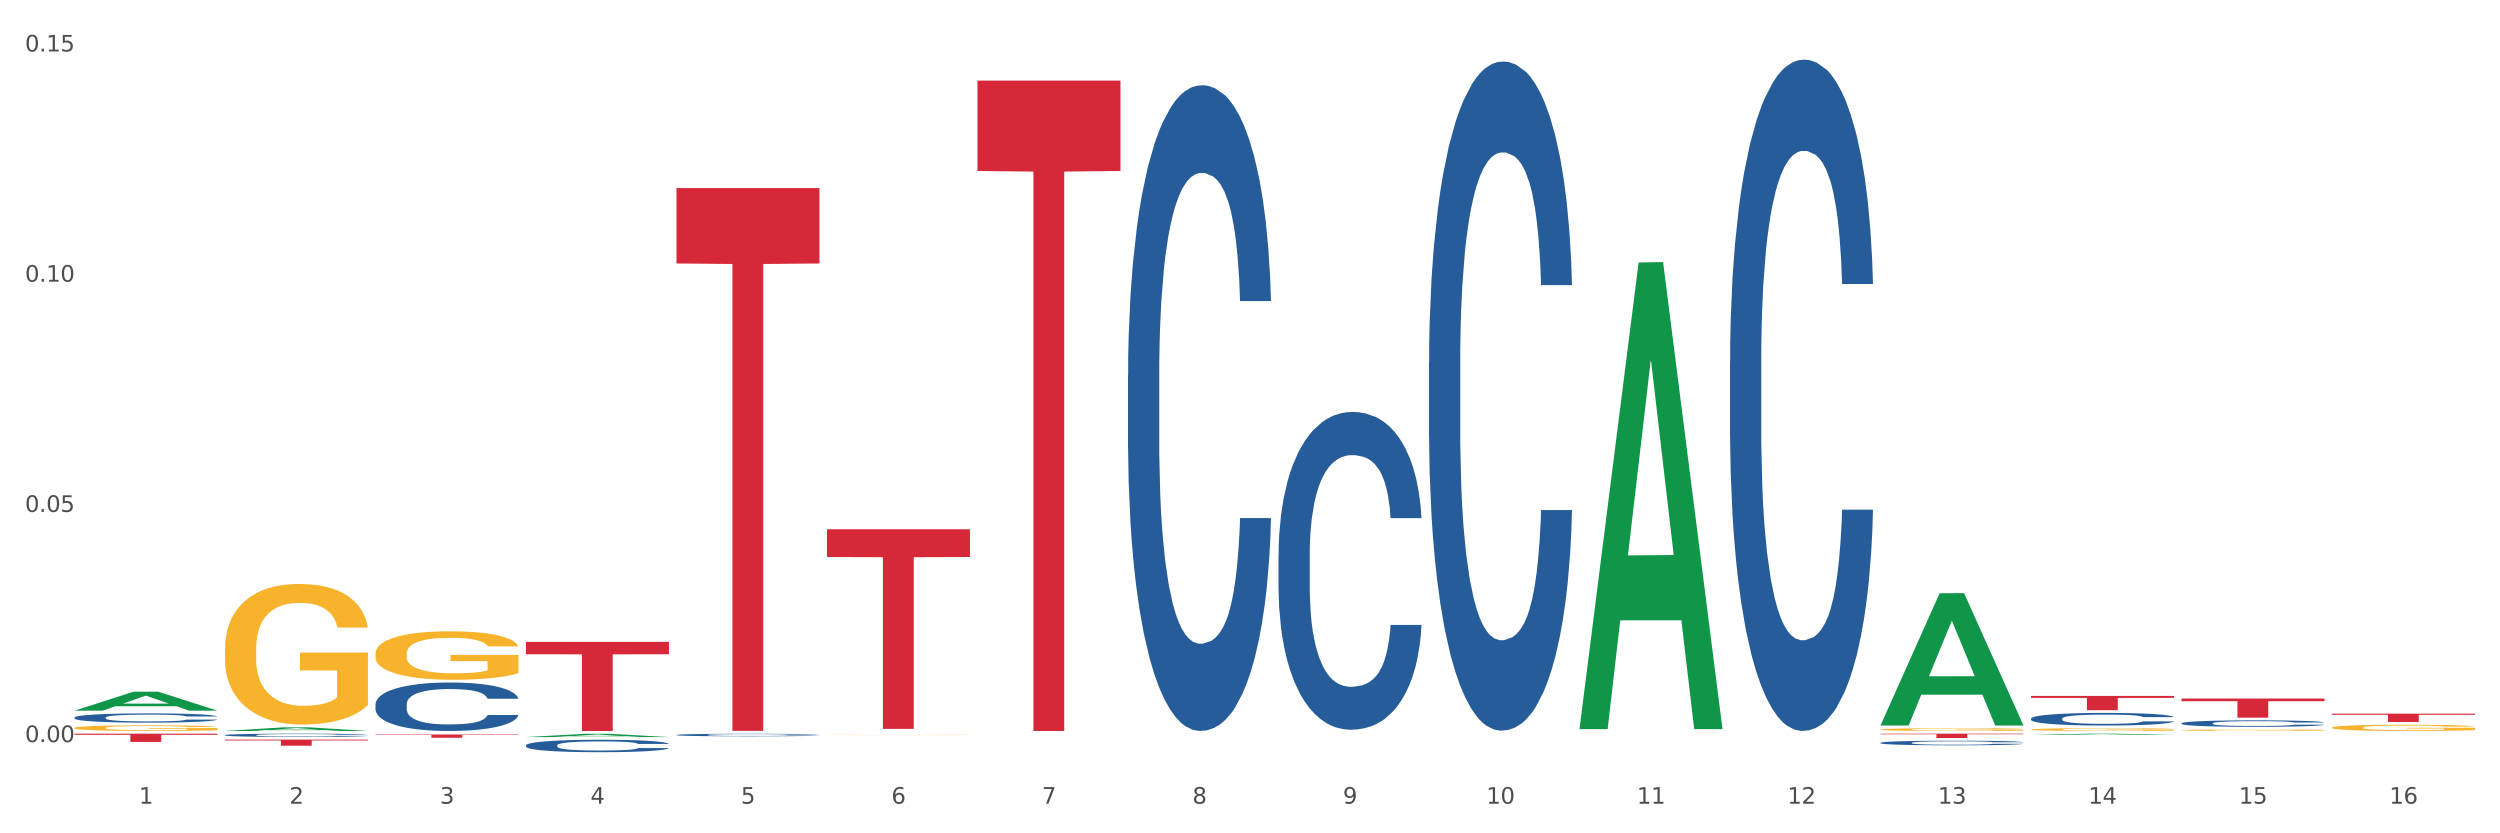 <?xml version="1.0" encoding="utf-8" standalone="no"?>
<!DOCTYPE svg PUBLIC "-//W3C//DTD SVG 1.1//EN"
  "http://www.w3.org/Graphics/SVG/1.1/DTD/svg11.dtd">
<svg xmlns:xlink="http://www.w3.org/1999/xlink" width="1080pt" height="360pt" viewBox="0 0 1080 360" xmlns="http://www.w3.org/2000/svg" version="1.1">
 <rect x="0" y="0" width="1080" height="360" fill="#333333" stroke="none"/>
 <defs>
  <style type="text/css">*{stroke-linejoin: round; stroke-linecap: butt}</style>
 </defs>
 <g id="figure_1">
  <g id="patch_1">
   <path d="M 0 360 
L 1080 360 
L 1080 0 
L 0 0 
z
" style="fill: #ffffff; stroke: #ffffff; stroke-linejoin: miter"/>
  </g>
  <g id="axes_1">
   <g id="matplotlib.axis_1">
    <g id="xtick_1">
     <g id="text_1">
      <!-- 1 -->
      <g style="fill: #4d4d4d" transform="translate(60.004 347.204) scale(0.096 -0.096)">
       <defs>
        <path id="DejaVuSans-31" d="M 794 531 
L 1825 531 
L 1825 4091 
L 703 3866 
L 703 4441 
L 1819 4666 
L 2450 4666 
L 2450 531 
L 3481 531 
L 3481 0 
L 794 0 
L 794 531 
z
" transform="scale(0.016)"/>
       </defs>
       <use xlink:href="#DejaVuSans-31"/>
      </g>
     </g>
    </g>
    <g id="xtick_2">
     <g id="text_2">
      <!-- 2 -->
      <g style="fill: #4d4d4d" transform="translate(125.021 347.204) scale(0.096 -0.096)">
       <defs>
        <path id="DejaVuSans-32" d="M 1228 531 
L 3431 531 
L 3431 0 
L 469 0 
L 469 531 
Q 828 903 1448 1529 
Q 2069 2156 2228 2338 
Q 2531 2678 2651 2914 
Q 2772 3150 2772 3378 
Q 2772 3750 2511 3984 
Q 2250 4219 1831 4219 
Q 1534 4219 1204 4116 
Q 875 4013 500 3803 
L 500 4441 
Q 881 4594 1212 4672 
Q 1544 4750 1819 4750 
Q 2544 4750 2975 4387 
Q 3406 4025 3406 3419 
Q 3406 3131 3298 2873 
Q 3191 2616 2906 2266 
Q 2828 2175 2409 1742 
Q 1991 1309 1228 531 
z
" transform="scale(0.016)"/>
       </defs>
       <use xlink:href="#DejaVuSans-32"/>
      </g>
     </g>
    </g>
    <g id="xtick_3">
     <g id="text_3">
      <!-- 3 -->
      <g style="fill: #4d4d4d" transform="translate(190.039 347.204) scale(0.096 -0.096)">
       <defs>
        <path id="DejaVuSans-33" d="M 2597 2516 
Q 3050 2419 3304 2112 
Q 3559 1806 3559 1356 
Q 3559 666 3084 287 
Q 2609 -91 1734 -91 
Q 1441 -91 1130 -33 
Q 819 25 488 141 
L 488 750 
Q 750 597 1062 519 
Q 1375 441 1716 441 
Q 2309 441 2620 675 
Q 2931 909 2931 1356 
Q 2931 1769 2642 2001 
Q 2353 2234 1838 2234 
L 1294 2234 
L 1294 2753 
L 1863 2753 
Q 2328 2753 2575 2939 
Q 2822 3125 2822 3475 
Q 2822 3834 2567 4026 
Q 2313 4219 1838 4219 
Q 1578 4219 1281 4162 
Q 984 4106 628 3988 
L 628 4550 
Q 988 4650 1302 4700 
Q 1616 4750 1894 4750 
Q 2613 4750 3031 4423 
Q 3450 4097 3450 3541 
Q 3450 3153 3228 2886 
Q 3006 2619 2597 2516 
z
" transform="scale(0.016)"/>
       </defs>
       <use xlink:href="#DejaVuSans-33"/>
      </g>
     </g>
    </g>
    <g id="xtick_4">
     <g id="text_4">
      <!-- 4 -->
      <g style="fill: #4d4d4d" transform="translate(255.056 347.204) scale(0.096 -0.096)">
       <defs>
        <path id="DejaVuSans-34" d="M 2419 4116 
L 825 1625 
L 2419 1625 
L 2419 4116 
z
M 2253 4666 
L 3047 4666 
L 3047 1625 
L 3713 1625 
L 3713 1100 
L 3047 1100 
L 3047 0 
L 2419 0 
L 2419 1100 
L 313 1100 
L 313 1709 
L 2253 4666 
z
" transform="scale(0.016)"/>
       </defs>
       <use xlink:href="#DejaVuSans-34"/>
      </g>
     </g>
    </g>
    <g id="xtick_5">
     <g id="text_5">
      <!-- 5 -->
      <g style="fill: #4d4d4d" transform="translate(320.073 347.204) scale(0.096 -0.096)">
       <defs>
        <path id="DejaVuSans-35" d="M 691 4666 
L 3169 4666 
L 3169 4134 
L 1269 4134 
L 1269 2991 
Q 1406 3038 1543 3061 
Q 1681 3084 1819 3084 
Q 2600 3084 3056 2656 
Q 3513 2228 3513 1497 
Q 3513 744 3044 326 
Q 2575 -91 1722 -91 
Q 1428 -91 1123 -41 
Q 819 9 494 109 
L 494 744 
Q 775 591 1075 516 
Q 1375 441 1709 441 
Q 2250 441 2565 725 
Q 2881 1009 2881 1497 
Q 2881 1984 2565 2268 
Q 2250 2553 1709 2553 
Q 1456 2553 1204 2497 
Q 953 2441 691 2322 
L 691 4666 
z
" transform="scale(0.016)"/>
       </defs>
       <use xlink:href="#DejaVuSans-35"/>
      </g>
     </g>
    </g>
    <g id="xtick_6">
     <g id="text_6">
      <!-- 6 -->
      <g style="fill: #4d4d4d" transform="translate(385.09 347.204) scale(0.096 -0.096)">
       <defs>
        <path id="DejaVuSans-36" d="M 2113 2584 
Q 1688 2584 1439 2293 
Q 1191 2003 1191 1497 
Q 1191 994 1439 701 
Q 1688 409 2113 409 
Q 2538 409 2786 701 
Q 3034 994 3034 1497 
Q 3034 2003 2786 2293 
Q 2538 2584 2113 2584 
z
M 3366 4563 
L 3366 3988 
Q 3128 4100 2886 4159 
Q 2644 4219 2406 4219 
Q 1781 4219 1451 3797 
Q 1122 3375 1075 2522 
Q 1259 2794 1537 2939 
Q 1816 3084 2150 3084 
Q 2853 3084 3261 2657 
Q 3669 2231 3669 1497 
Q 3669 778 3244 343 
Q 2819 -91 2113 -91 
Q 1303 -91 875 529 
Q 447 1150 447 2328 
Q 447 3434 972 4092 
Q 1497 4750 2381 4750 
Q 2619 4750 2861 4703 
Q 3103 4656 3366 4563 
z
" transform="scale(0.016)"/>
       </defs>
       <use xlink:href="#DejaVuSans-36"/>
      </g>
     </g>
    </g>
    <g id="xtick_7">
     <g id="text_7">
      <!-- 7 -->
      <g style="fill: #4d4d4d" transform="translate(450.108 347.204) scale(0.096 -0.096)">
       <defs>
        <path id="DejaVuSans-37" d="M 525 4666 
L 3525 4666 
L 3525 4397 
L 1831 0 
L 1172 0 
L 2766 4134 
L 525 4134 
L 525 4666 
z
" transform="scale(0.016)"/>
       </defs>
       <use xlink:href="#DejaVuSans-37"/>
      </g>
     </g>
    </g>
    <g id="xtick_8">
     <g id="text_8">
      <!-- 8 -->
      <g style="fill: #4d4d4d" transform="translate(515.125 347.204) scale(0.096 -0.096)">
       <defs>
        <path id="DejaVuSans-38" d="M 2034 2216 
Q 1584 2216 1326 1975 
Q 1069 1734 1069 1313 
Q 1069 891 1326 650 
Q 1584 409 2034 409 
Q 2484 409 2743 651 
Q 3003 894 3003 1313 
Q 3003 1734 2745 1975 
Q 2488 2216 2034 2216 
z
M 1403 2484 
Q 997 2584 770 2862 
Q 544 3141 544 3541 
Q 544 4100 942 4425 
Q 1341 4750 2034 4750 
Q 2731 4750 3128 4425 
Q 3525 4100 3525 3541 
Q 3525 3141 3298 2862 
Q 3072 2584 2669 2484 
Q 3125 2378 3379 2068 
Q 3634 1759 3634 1313 
Q 3634 634 3220 271 
Q 2806 -91 2034 -91 
Q 1263 -91 848 271 
Q 434 634 434 1313 
Q 434 1759 690 2068 
Q 947 2378 1403 2484 
z
M 1172 3481 
Q 1172 3119 1398 2916 
Q 1625 2713 2034 2713 
Q 2441 2713 2670 2916 
Q 2900 3119 2900 3481 
Q 2900 3844 2670 4047 
Q 2441 4250 2034 4250 
Q 1625 4250 1398 4047 
Q 1172 3844 1172 3481 
z
" transform="scale(0.016)"/>
       </defs>
       <use xlink:href="#DejaVuSans-38"/>
      </g>
     </g>
    </g>
    <g id="xtick_9">
     <g id="text_9">
      <!-- 9 -->
      <g style="fill: #4d4d4d" transform="translate(580.142 347.204) scale(0.096 -0.096)">
       <defs>
        <path id="DejaVuSans-39" d="M 703 97 
L 703 672 
Q 941 559 1184 500 
Q 1428 441 1663 441 
Q 2288 441 2617 861 
Q 2947 1281 2994 2138 
Q 2813 1869 2534 1725 
Q 2256 1581 1919 1581 
Q 1219 1581 811 2004 
Q 403 2428 403 3163 
Q 403 3881 828 4315 
Q 1253 4750 1959 4750 
Q 2769 4750 3195 4129 
Q 3622 3509 3622 2328 
Q 3622 1225 3098 567 
Q 2575 -91 1691 -91 
Q 1453 -91 1209 -44 
Q 966 3 703 97 
z
M 1959 2075 
Q 2384 2075 2632 2365 
Q 2881 2656 2881 3163 
Q 2881 3666 2632 3958 
Q 2384 4250 1959 4250 
Q 1534 4250 1286 3958 
Q 1038 3666 1038 3163 
Q 1038 2656 1286 2365 
Q 1534 2075 1959 2075 
z
" transform="scale(0.016)"/>
       </defs>
       <use xlink:href="#DejaVuSans-39"/>
      </g>
     </g>
    </g>
    <g id="xtick_10">
     <g id="text_10">
      <!-- 10 -->
      <g style="fill: #4d4d4d" transform="translate(642.105 347.204) scale(0.096 -0.096)">
       <defs>
        <path id="DejaVuSans-30" d="M 2034 4250 
Q 1547 4250 1301 3770 
Q 1056 3291 1056 2328 
Q 1056 1369 1301 889 
Q 1547 409 2034 409 
Q 2525 409 2770 889 
Q 3016 1369 3016 2328 
Q 3016 3291 2770 3770 
Q 2525 4250 2034 4250 
z
M 2034 4750 
Q 2819 4750 3233 4129 
Q 3647 3509 3647 2328 
Q 3647 1150 3233 529 
Q 2819 -91 2034 -91 
Q 1250 -91 836 529 
Q 422 1150 422 2328 
Q 422 3509 836 4129 
Q 1250 4750 2034 4750 
z
" transform="scale(0.016)"/>
       </defs>
       <use xlink:href="#DejaVuSans-31"/>
       <use xlink:href="#DejaVuSans-30" transform="translate(63.623 0)"/>
      </g>
     </g>
    </g>
    <g id="xtick_11">
     <g id="text_11">
      <!-- 11 -->
      <g style="fill: #4d4d4d" transform="translate(707.123 347.204) scale(0.096 -0.096)">
       <use xlink:href="#DejaVuSans-31"/>
       <use xlink:href="#DejaVuSans-31" transform="translate(63.623 0)"/>
      </g>
     </g>
    </g>
    <g id="xtick_12">
     <g id="text_12">
      <!-- 12 -->
      <g style="fill: #4d4d4d" transform="translate(772.14 347.204) scale(0.096 -0.096)">
       <use xlink:href="#DejaVuSans-31"/>
       <use xlink:href="#DejaVuSans-32" transform="translate(63.623 0)"/>
      </g>
     </g>
    </g>
    <g id="xtick_13">
     <g id="text_13">
      <!-- 13 -->
      <g style="fill: #4d4d4d" transform="translate(837.157 347.204) scale(0.096 -0.096)">
       <use xlink:href="#DejaVuSans-31"/>
       <use xlink:href="#DejaVuSans-33" transform="translate(63.623 0)"/>
      </g>
     </g>
    </g>
    <g id="xtick_14">
     <g id="text_14">
      <!-- 14 -->
      <g style="fill: #4d4d4d" transform="translate(902.174 347.204) scale(0.096 -0.096)">
       <use xlink:href="#DejaVuSans-31"/>
       <use xlink:href="#DejaVuSans-34" transform="translate(63.623 0)"/>
      </g>
     </g>
    </g>
    <g id="xtick_15">
     <g id="text_15">
      <!-- 15 -->
      <g style="fill: #4d4d4d" transform="translate(967.192 347.204) scale(0.096 -0.096)">
       <use xlink:href="#DejaVuSans-31"/>
       <use xlink:href="#DejaVuSans-35" transform="translate(63.623 0)"/>
      </g>
     </g>
    </g>
    <g id="xtick_16">
     <g id="text_16">
      <!-- 16 -->
      <g style="fill: #4d4d4d" transform="translate(1032.209 347.204) scale(0.096 -0.096)">
       <use xlink:href="#DejaVuSans-31"/>
       <use xlink:href="#DejaVuSans-36" transform="translate(63.623 0)"/>
      </g>
     </g>
    </g>
    <g id="xtick_17"/>
    <g id="xtick_18"/>
    <g id="xtick_19"/>
    <g id="xtick_20"/>
    <g id="xtick_21"/>
    <g id="xtick_22"/>
    <g id="xtick_23"/>
    <g id="xtick_24"/>
    <g id="xtick_25"/>
    <g id="xtick_26"/>
    <g id="xtick_27"/>
    <g id="xtick_28"/>
    <g id="xtick_29"/>
    <g id="xtick_30"/>
    <g id="xtick_31"/>
   </g>
   <g id="matplotlib.axis_2">
    <g id="ytick_1">
     <g id="text_17">
      <!-- 0.00 -->
      <g style="fill: #4d4d4d" transform="translate(10.8 320.591) scale(0.096 -0.096)">
       <defs>
        <path id="DejaVuSans-2e" d="M 684 794 
L 1344 794 
L 1344 0 
L 684 0 
L 684 794 
z
" transform="scale(0.016)"/>
       </defs>
       <use xlink:href="#DejaVuSans-30"/>
       <use xlink:href="#DejaVuSans-2e" transform="translate(63.623 0)"/>
       <use xlink:href="#DejaVuSans-30" transform="translate(95.41 0)"/>
       <use xlink:href="#DejaVuSans-30" transform="translate(159.033 0)"/>
      </g>
     </g>
    </g>
    <g id="ytick_2">
     <g id="text_18">
      <!-- 0.05 -->
      <g style="fill: #4d4d4d" transform="translate(10.8 221.142) scale(0.096 -0.096)">
       <use xlink:href="#DejaVuSans-30"/>
       <use xlink:href="#DejaVuSans-2e" transform="translate(63.623 0)"/>
       <use xlink:href="#DejaVuSans-30" transform="translate(95.41 0)"/>
       <use xlink:href="#DejaVuSans-35" transform="translate(159.033 0)"/>
      </g>
     </g>
    </g>
    <g id="ytick_3">
     <g id="text_19">
      <!-- 0.10 -->
      <g style="fill: #4d4d4d" transform="translate(10.8 121.693) scale(0.096 -0.096)">
       <use xlink:href="#DejaVuSans-30"/>
       <use xlink:href="#DejaVuSans-2e" transform="translate(63.623 0)"/>
       <use xlink:href="#DejaVuSans-31" transform="translate(95.41 0)"/>
       <use xlink:href="#DejaVuSans-30" transform="translate(159.033 0)"/>
      </g>
     </g>
    </g>
    <g id="ytick_4">
     <g id="text_20">
      <!-- 0.15 -->
      <g style="fill: #4d4d4d" transform="translate(10.8 22.244) scale(0.096 -0.096)">
       <use xlink:href="#DejaVuSans-30"/>
       <use xlink:href="#DejaVuSans-2e" transform="translate(63.623 0)"/>
       <use xlink:href="#DejaVuSans-31" transform="translate(95.41 0)"/>
       <use xlink:href="#DejaVuSans-35" transform="translate(159.033 0)"/>
      </g>
     </g>
    </g>
    <g id="ytick_5"/>
    <g id="ytick_6"/>
    <g id="ytick_7"/>
   </g>
   <g id="PolyCollection_1">
    <path d="M 32.175 307 
L 32.239 306.992 
L 57.709 298.805 
L 68.28 298.798 
L 93.941 307.015 
L 81.715 307.015 
L 76.176 305.102 
L 49.877 305.102 
L 49.686 305.133 
L 44.337 307.015 
L 32.175 307.015 
L 32.175 307 
L 53.188 303.96 
L 72.864 303.952 
L 63.122 300.549 
L 62.995 300.534 
L 62.867 300.557 
L 53.125 303.952 
L 53.188 303.96 
L 32.175 307 
z
" clip-path="url(#pcf04f77fa5)" style="fill: #109648"/>
    <path d="M 97.192 315.776 
L 97.256 315.775 
L 122.727 314.195 
L 133.297 314.194 
L 158.959 315.779 
L 146.733 315.779 
L 141.193 315.41 
L 114.894 315.41 
L 114.703 315.416 
L 109.354 315.779 
L 97.192 315.779 
L 97.192 315.776 
L 118.206 315.19 
L 137.882 315.188 
L 128.139 314.532 
L 128.012 314.529 
L 127.884 314.533 
L 118.142 315.188 
L 118.206 315.19 
L 97.192 315.776 
z
" clip-path="url(#pcf04f77fa5)" style="fill: #109648"/>
    <path d="M 227.227 318.4 
L 227.29 318.399 
L 252.761 317.003 
L 263.331 317.002 
L 288.993 318.402 
L 276.767 318.402 
L 271.227 318.076 
L 244.929 318.076 
L 244.738 318.082 
L 239.389 318.402 
L 227.227 318.402 
L 227.227 318.4 
L 248.24 317.882 
L 267.916 317.88 
L 258.174 317.3 
L 258.046 317.298 
L 257.919 317.302 
L 248.176 317.88 
L 248.24 317.882 
L 227.227 318.4 
z
" clip-path="url(#pcf04f77fa5)" style="fill: #109648"/>
    <path d="M 682.347 314.593 
L 682.411 314.403 
L 707.882 113.394 
L 718.452 113.204 
L 744.114 314.972 
L 731.888 314.972 
L 726.348 267.987 
L 700.05 267.987 
L 699.859 268.745 
L 694.51 314.972 
L 682.347 314.972 
L 682.347 314.593 
L 703.361 239.948 
L 723.037 239.759 
L 713.294 156.21 
L 713.167 155.831 
L 713.04 156.4 
L 703.297 239.759 
L 703.361 239.948 
L 682.347 314.593 
z
" clip-path="url(#pcf04f77fa5)" style="fill: #109648"/>
    <path d="M 812.382 313.318 
L 812.446 313.265 
L 837.916 256.282 
L 848.487 256.228 
L 874.148 313.426 
L 861.922 313.426 
L 856.382 300.106 
L 830.084 300.106 
L 829.893 300.321 
L 824.544 313.426 
L 812.382 313.426 
L 812.382 313.318 
L 833.395 292.158 
L 853.071 292.104 
L 843.329 268.42 
L 843.201 268.312 
L 843.074 268.473 
L 833.332 292.104 
L 833.395 292.158 
L 812.382 313.318 
z
" clip-path="url(#pcf04f77fa5)" style="fill: #109648"/>
    <path d="M 877.399 317.522 
L 877.463 317.521 
L 902.933 316.944 
L 913.504 316.944 
L 939.166 317.523 
L 926.94 317.523 
L 921.4 317.388 
L 895.101 317.388 
L 894.91 317.39 
L 889.561 317.523 
L 877.399 317.523 
L 877.399 317.522 
L 898.412 317.308 
L 918.089 317.307 
L 908.346 317.067 
L 908.219 317.066 
L 908.091 317.068 
L 898.349 317.307 
L 898.412 317.308 
L 877.399 317.522 
z
" clip-path="url(#pcf04f77fa5)" style="fill: #109648"/>
    <path d="M 97.192 319.514 
L 158.959 319.514 
L 158.959 319.88 
L 134.662 319.882 
L 134.662 322.146 
L 121.343 322.146 
L 121.343 319.882 
L 97.192 319.88 
L 97.192 319.517 
L 97.192 319.514 
z
" clip-path="url(#pcf04f77fa5)" style="fill: #d62839"/>
    <path d="M 162.209 317.305 
L 223.976 317.305 
L 223.976 317.501 
L 199.679 317.502 
L 199.679 318.717 
L 186.36 318.717 
L 186.36 317.502 
L 162.209 317.501 
L 162.209 317.306 
L 162.209 317.305 
z
" clip-path="url(#pcf04f77fa5)" style="fill: #d62839"/>
    <path d="M 422.278 34.819 
L 484.045 34.819 
L 484.045 73.863 
L 459.748 74.127 
L 459.748 315.779 
L 446.429 315.779 
L 446.429 74.127 
L 422.278 73.863 
L 422.278 35.083 
L 422.278 34.819 
z
" clip-path="url(#pcf04f77fa5)" style="fill: #d62839"/>
    <path d="M 227.227 277.286 
L 288.993 277.286 
L 288.993 282.635 
L 264.696 282.671 
L 264.696 315.779 
L 251.377 315.779 
L 251.377 282.671 
L 227.227 282.635 
L 227.227 277.322 
L 227.227 277.286 
z
" clip-path="url(#pcf04f77fa5)" style="fill: #d62839"/>
    <path d="M 292.244 81.234 
L 354.01 81.234 
L 354.01 113.822 
L 329.714 114.042 
L 329.714 315.733 
L 316.394 315.733 
L 316.394 114.042 
L 292.244 113.822 
L 292.244 81.454 
L 292.244 81.234 
z
" clip-path="url(#pcf04f77fa5)" style="fill: #d62839"/>
    <path d="M 357.261 228.648 
L 419.028 228.648 
L 419.028 240.63 
L 394.731 240.711 
L 394.731 314.87 
L 381.412 314.87 
L 381.412 240.711 
L 357.261 240.63 
L 357.261 228.729 
L 357.261 228.648 
z
" clip-path="url(#pcf04f77fa5)" style="fill: #d62839"/>
    <path d="M 877.399 300.633 
L 939.166 300.633 
L 939.166 301.492 
L 914.869 301.498 
L 914.869 306.818 
L 901.549 306.818 
L 901.549 301.498 
L 877.399 301.492 
L 877.399 300.639 
L 877.399 300.633 
z
" clip-path="url(#pcf04f77fa5)" style="fill: #d62839"/>
    <path d="M 812.382 316.944 
L 874.148 316.944 
L 874.148 317.204 
L 849.852 317.206 
L 849.852 318.82 
L 836.532 318.82 
L 836.532 317.206 
L 812.382 317.204 
L 812.382 316.945 
L 812.382 316.944 
z
" clip-path="url(#pcf04f77fa5)" style="fill: #d62839"/>
    <path d="M 942.416 301.772 
L 1004.183 301.772 
L 1004.183 302.919 
L 979.886 302.927 
L 979.886 310.023 
L 966.567 310.023 
L 966.567 302.927 
L 942.416 302.919 
L 942.416 301.78 
L 942.416 301.772 
z
" clip-path="url(#pcf04f77fa5)" style="fill: #d62839"/>
    <path d="M 1007.434 308.296 
L 1069.2 308.296 
L 1069.2 308.799 
L 1044.903 308.802 
L 1044.903 311.915 
L 1031.584 311.915 
L 1031.584 308.802 
L 1007.434 308.799 
L 1007.434 308.299 
L 1007.434 308.296 
z
" clip-path="url(#pcf04f77fa5)" style="fill: #d62839"/>
    <path d="M 32.175 316.944 
L 93.941 316.944 
L 93.941 317.44 
L 69.645 317.443 
L 69.645 320.513 
L 56.325 320.513 
L 56.325 317.443 
L 32.175 317.44 
L 32.175 316.947 
L 32.175 316.944 
z
" clip-path="url(#pcf04f77fa5)" style="fill: #d62839"/>
    <path d="M 487.296 162.157 
L 487.369 161.902 
L 487.369 154.768 
L 487.588 145.087 
L 488.391 127.254 
L 489.413 113.751 
L 491.165 97.956 
L 492.114 91.332 
L 493.356 83.944 
L 495.911 71.97 
L 498.831 61.78 
L 500.876 56.175 
L 502.409 52.608 
L 505.84 46.239 
L 507.811 43.437 
L 509.856 41.144 
L 511.608 39.615 
L 514.528 37.832 
L 516.865 37.068 
L 519.566 36.813 
L 521.829 37.068 
L 524.823 38.087 
L 529.203 41.144 
L 530.883 42.927 
L 533.146 45.984 
L 535.482 50.061 
L 537.38 54.137 
L 539.571 59.996 
L 541.834 67.639 
L 544.024 77.32 
L 545.558 86.237 
L 546.799 95.663 
L 547.894 107.128 
L 548.697 119.611 
L 549.062 130.056 
L 535.701 130.056 
L 535.336 120.63 
L 534.606 110.439 
L 533.876 103.561 
L 533.073 97.956 
L 531.832 91.587 
L 530.737 87.511 
L 528.911 82.67 
L 527.232 79.613 
L 525.845 77.83 
L 524.166 76.301 
L 520.588 74.773 
L 518.033 74.773 
L 516.427 75.282 
L 514.455 76.556 
L 512.776 78.339 
L 510.805 81.396 
L 509.272 84.708 
L 507.738 89.039 
L 506.862 92.097 
L 505.548 97.701 
L 504.672 102.287 
L 503.504 110.185 
L 502.847 115.79 
L 501.679 130.311 
L 501.168 141.011 
L 500.949 148.399 
L 500.803 156.552 
L 500.803 196.295 
L 501.241 214.128 
L 501.606 221.771 
L 502.19 230.433 
L 503.285 241.643 
L 504.891 252.598 
L 506.57 260.495 
L 507.957 265.336 
L 509.272 268.902 
L 510.586 271.705 
L 512.192 274.253 
L 513.506 275.781 
L 515.478 277.31 
L 517.814 278.074 
L 519.639 278.074 
L 523.363 276.8 
L 525.042 275.526 
L 526.648 273.743 
L 528.4 270.941 
L 529.787 267.883 
L 530.591 265.591 
L 531.905 260.75 
L 532.927 255.655 
L 533.803 249.795 
L 534.387 244.7 
L 535.044 237.057 
L 535.555 228.395 
L 535.701 223.809 
L 549.062 223.809 
L 548.77 232.981 
L 548.259 241.898 
L 547.237 253.871 
L 546.434 260.75 
L 545.193 269.157 
L 543.878 276.291 
L 542.053 284.188 
L 540.374 290.048 
L 538.622 295.143 
L 536.723 299.729 
L 533.292 306.098 
L 532.051 307.881 
L 529.422 310.938 
L 527.378 312.722 
L 524.385 314.505 
L 521.318 315.524 
L 518.106 315.779 
L 515.258 315.269 
L 512.119 313.741 
L 510.148 312.212 
L 507.957 309.919 
L 505.402 306.353 
L 502.993 302.022 
L 500.73 296.926 
L 498.612 291.067 
L 496.641 284.443 
L 494.086 273.488 
L 492.187 262.788 
L 490.8 252.852 
L 489.851 244.445 
L 488.902 233.745 
L 488.391 226.357 
L 487.588 208.523 
L 487.296 191.964 
L 487.296 162.157 
z
" clip-path="url(#pcf04f77fa5)" style="fill: #255c99"/>
    <path d="M 552.313 239.645 
L 552.386 239.519 
L 552.386 236.009 
L 552.605 231.244 
L 553.408 222.468 
L 554.43 215.823 
L 556.182 208.05 
L 557.132 204.791 
L 558.373 201.155 
L 560.928 195.262 
L 563.848 190.247 
L 565.893 187.489 
L 567.426 185.734 
L 570.857 182.599 
L 572.829 181.22 
L 574.873 180.092 
L 576.625 179.34 
L 579.546 178.462 
L 581.882 178.086 
L 584.583 177.961 
L 586.847 178.086 
L 589.84 178.587 
L 594.221 180.092 
L 595.9 180.969 
L 598.163 182.474 
L 600.499 184.48 
L 602.398 186.486 
L 604.588 189.37 
L 606.851 193.131 
L 609.042 197.895 
L 610.575 202.283 
L 611.816 206.922 
L 612.911 212.564 
L 613.714 218.707 
L 614.079 223.847 
L 600.718 223.847 
L 600.353 219.209 
L 599.623 214.194 
L 598.893 210.808 
L 598.09 208.05 
L 596.849 204.916 
L 595.754 202.91 
L 593.929 200.528 
L 592.249 199.023 
L 590.862 198.146 
L 589.183 197.393 
L 585.605 196.641 
L 583.05 196.641 
L 581.444 196.892 
L 579.473 197.519 
L 577.793 198.396 
L 575.822 199.901 
L 574.289 201.531 
L 572.756 203.662 
L 571.88 205.167 
L 570.565 207.925 
L 569.689 210.182 
L 568.521 214.068 
L 567.864 216.826 
L 566.696 223.973 
L 566.185 229.238 
L 565.966 232.874 
L 565.82 236.886 
L 565.82 256.445 
L 566.258 265.221 
L 566.623 268.982 
L 567.207 273.245 
L 568.302 278.761 
L 569.908 284.152 
L 571.588 288.039 
L 572.975 290.421 
L 574.289 292.176 
L 575.603 293.555 
L 577.209 294.809 
L 578.523 295.561 
L 580.495 296.314 
L 582.831 296.69 
L 584.656 296.69 
L 588.38 296.063 
L 590.059 295.436 
L 591.665 294.558 
L 593.418 293.179 
L 594.805 291.675 
L 595.608 290.546 
L 596.922 288.164 
L 597.944 285.657 
L 598.82 282.773 
L 599.404 280.266 
L 600.061 276.504 
L 600.572 272.242 
L 600.718 269.985 
L 614.079 269.985 
L 613.787 274.498 
L 613.276 278.887 
L 612.254 284.779 
L 611.451 288.164 
L 610.21 292.302 
L 608.896 295.812 
L 607.07 299.699 
L 605.391 302.582 
L 603.639 305.09 
L 601.741 307.346 
L 598.309 310.481 
L 597.068 311.358 
L 594.44 312.863 
L 592.395 313.741 
L 589.402 314.618 
L 586.336 315.12 
L 583.123 315.245 
L 580.276 314.994 
L 577.136 314.242 
L 575.165 313.49 
L 572.975 312.361 
L 570.419 310.606 
L 568.01 308.475 
L 565.747 305.967 
L 563.629 303.084 
L 561.658 299.824 
L 559.103 294.433 
L 557.205 289.167 
L 555.817 284.278 
L 554.868 280.14 
L 553.919 274.875 
L 553.408 271.239 
L 552.605 262.463 
L 552.313 254.313 
L 552.313 239.645 
z
" clip-path="url(#pcf04f77fa5)" style="fill: #255c99"/>
    <path d="M 617.33 156.454 
L 617.403 156.19 
L 617.403 148.798 
L 617.622 138.766 
L 618.425 120.285 
L 619.447 106.292 
L 621.2 89.924 
L 622.149 83.06 
L 623.39 75.403 
L 625.945 62.995 
L 628.866 52.434 
L 630.91 46.626 
L 632.443 42.93 
L 635.875 36.33 
L 637.846 33.426 
L 639.89 31.05 
L 641.642 29.466 
L 644.563 27.618 
L 646.899 26.825 
L 649.601 26.561 
L 651.864 26.825 
L 654.857 27.882 
L 659.238 31.05 
L 660.917 32.898 
L 663.18 36.066 
L 665.517 40.29 
L 667.415 44.514 
L 669.605 50.586 
L 671.869 58.507 
L 674.059 68.539 
L 675.592 77.779 
L 676.833 87.548 
L 677.928 99.428 
L 678.732 112.365 
L 679.097 123.189 
L 665.736 123.189 
L 665.371 113.421 
L 664.641 102.86 
L 663.91 95.732 
L 663.107 89.924 
L 661.866 83.324 
L 660.771 79.099 
L 658.946 74.083 
L 657.267 70.915 
L 655.879 69.067 
L 654.2 67.483 
L 650.623 65.899 
L 648.067 65.899 
L 646.461 66.427 
L 644.49 67.747 
L 642.811 69.595 
L 640.839 72.763 
L 639.306 76.195 
L 637.773 80.684 
L 636.897 83.852 
L 635.583 89.66 
L 634.707 94.412 
L 633.538 102.596 
L 632.881 108.405 
L 631.713 123.453 
L 631.202 134.542 
L 630.983 142.198 
L 630.837 150.646 
L 630.837 191.832 
L 631.275 210.312 
L 631.64 218.233 
L 632.224 227.209 
L 633.319 238.825 
L 634.926 250.178 
L 636.605 258.362 
L 637.992 263.378 
L 639.306 267.075 
L 640.62 269.979 
L 642.227 272.619 
L 643.541 274.203 
L 645.512 275.787 
L 647.848 276.579 
L 649.674 276.579 
L 653.397 275.259 
L 655.076 273.939 
L 656.683 272.091 
L 658.435 269.187 
L 659.822 266.019 
L 660.625 263.642 
L 661.939 258.626 
L 662.961 253.346 
L 663.837 247.274 
L 664.422 241.994 
L 665.079 234.073 
L 665.59 225.097 
L 665.736 220.345 
L 679.097 220.345 
L 678.805 229.849 
L 678.293 239.089 
L 677.271 251.498 
L 676.468 258.626 
L 675.227 267.339 
L 673.913 274.731 
L 672.088 282.915 
L 670.408 288.987 
L 668.656 294.268 
L 666.758 299.02 
L 663.326 305.62 
L 662.085 307.468 
L 659.457 310.636 
L 657.413 312.484 
L 654.419 314.332 
L 651.353 315.388 
L 648.14 315.652 
L 645.293 315.124 
L 642.154 313.54 
L 640.182 311.956 
L 637.992 309.58 
L 635.437 305.884 
L 633.027 301.396 
L 630.764 296.116 
L 628.647 290.043 
L 626.675 283.179 
L 624.12 271.827 
L 622.222 260.738 
L 620.835 250.442 
L 619.886 241.73 
L 618.936 230.641 
L 618.425 222.985 
L 617.622 204.504 
L 617.33 187.344 
L 617.33 156.454 
z
" clip-path="url(#pcf04f77fa5)" style="fill: #255c99"/>
    <path d="M 747.365 156.07 
L 747.438 155.805 
L 747.438 148.389 
L 747.657 138.324 
L 748.46 119.784 
L 749.482 105.747 
L 751.234 89.325 
L 752.183 82.439 
L 753.424 74.758 
L 755.98 62.31 
L 758.9 51.716 
L 760.944 45.889 
L 762.478 42.181 
L 765.909 35.559 
L 767.88 32.646 
L 769.925 30.262 
L 771.677 28.673 
L 774.597 26.819 
L 776.934 26.024 
L 779.635 25.759 
L 781.898 26.024 
L 784.892 27.084 
L 789.272 30.262 
L 790.952 32.116 
L 793.215 35.294 
L 795.551 39.532 
L 797.449 43.77 
L 799.64 49.862 
L 801.903 57.807 
L 804.093 67.872 
L 805.627 77.142 
L 806.868 86.942 
L 807.963 98.86 
L 808.766 111.838 
L 809.131 122.698 
L 795.77 122.698 
L 795.405 112.898 
L 794.675 102.303 
L 793.945 95.152 
L 793.142 89.325 
L 791.901 82.704 
L 790.806 78.466 
L 788.98 73.434 
L 787.301 70.256 
L 785.914 68.402 
L 784.235 66.812 
L 780.657 65.223 
L 778.102 65.223 
L 776.496 65.753 
L 774.524 67.077 
L 772.845 68.931 
L 770.874 72.11 
L 769.341 75.553 
L 767.807 80.055 
L 766.931 83.234 
L 765.617 89.061 
L 764.741 93.828 
L 763.573 102.039 
L 762.916 107.865 
L 761.748 122.962 
L 761.237 134.086 
L 761.018 141.767 
L 760.871 150.243 
L 760.871 191.561 
L 761.31 210.101 
L 761.675 218.046 
L 762.259 227.052 
L 763.354 238.705 
L 764.96 250.094 
L 766.639 258.305 
L 768.026 263.337 
L 769.341 267.045 
L 770.655 269.959 
L 772.261 272.607 
L 773.575 274.196 
L 775.546 275.785 
L 777.883 276.58 
L 779.708 276.58 
L 783.432 275.256 
L 785.111 273.931 
L 786.717 272.077 
L 788.469 269.164 
L 789.856 265.986 
L 790.66 263.602 
L 791.974 258.57 
L 792.996 253.272 
L 793.872 247.181 
L 794.456 241.884 
L 795.113 233.938 
L 795.624 224.933 
L 795.77 220.165 
L 809.131 220.165 
L 808.839 229.7 
L 808.328 238.97 
L 807.306 251.418 
L 806.503 258.57 
L 805.262 267.31 
L 803.947 274.726 
L 802.122 282.937 
L 800.443 289.028 
L 798.691 294.325 
L 796.792 299.093 
L 793.361 305.714 
L 792.12 307.568 
L 789.491 310.747 
L 787.447 312.601 
L 784.454 314.455 
L 781.387 315.514 
L 778.175 315.779 
L 775.327 315.249 
L 772.188 313.66 
L 770.217 312.071 
L 768.026 309.687 
L 765.471 305.979 
L 763.062 301.477 
L 760.798 296.179 
L 758.681 290.088 
L 756.71 283.201 
L 754.155 271.813 
L 752.256 260.689 
L 750.869 250.359 
L 749.92 241.619 
L 748.971 230.495 
L 748.46 222.814 
L 747.657 204.274 
L 747.365 187.058 
L 747.365 156.07 
z
" clip-path="url(#pcf04f77fa5)" style="fill: #255c99"/>
    <path d="M 812.382 320.879 
L 812.455 320.877 
L 812.455 320.826 
L 812.674 320.757 
L 813.477 320.63 
L 814.499 320.534 
L 816.251 320.421 
L 817.201 320.374 
L 818.442 320.321 
L 820.997 320.236 
L 823.917 320.163 
L 825.962 320.123 
L 827.495 320.098 
L 830.926 320.052 
L 832.898 320.032 
L 834.942 320.016 
L 836.694 320.005 
L 839.615 319.992 
L 841.951 319.987 
L 844.652 319.985 
L 846.916 319.987 
L 849.909 319.994 
L 854.29 320.016 
L 855.969 320.029 
L 858.232 320.05 
L 860.568 320.08 
L 862.467 320.109 
L 864.657 320.15 
L 866.92 320.205 
L 869.111 320.274 
L 870.644 320.338 
L 871.885 320.405 
L 872.98 320.487 
L 873.783 320.576 
L 874.148 320.65 
L 860.787 320.65 
L 860.422 320.583 
L 859.692 320.51 
L 858.962 320.461 
L 858.159 320.421 
L 856.918 320.376 
L 855.823 320.347 
L 853.998 320.312 
L 852.318 320.29 
L 850.931 320.278 
L 849.252 320.267 
L 845.674 320.256 
L 843.119 320.256 
L 841.513 320.259 
L 839.542 320.269 
L 837.862 320.281 
L 835.891 320.303 
L 834.358 320.327 
L 832.825 320.358 
L 831.949 320.379 
L 830.634 320.419 
L 829.758 320.452 
L 828.59 320.508 
L 827.933 320.548 
L 826.765 320.652 
L 826.254 320.728 
L 826.035 320.781 
L 825.889 320.839 
L 825.889 321.123 
L 826.327 321.25 
L 826.692 321.304 
L 827.276 321.366 
L 828.371 321.446 
L 829.977 321.524 
L 831.657 321.581 
L 833.044 321.615 
L 834.358 321.641 
L 835.672 321.661 
L 837.278 321.679 
L 838.592 321.69 
L 840.564 321.701 
L 842.9 321.706 
L 844.725 321.706 
L 848.449 321.697 
L 850.128 321.688 
L 851.734 321.675 
L 853.486 321.655 
L 854.874 321.633 
L 855.677 321.617 
L 856.991 321.582 
L 858.013 321.546 
L 858.889 321.504 
L 859.473 321.468 
L 860.13 321.413 
L 860.641 321.352 
L 860.787 321.319 
L 874.148 321.319 
L 873.856 321.384 
L 873.345 321.448 
L 872.323 321.533 
L 871.52 321.582 
L 870.279 321.642 
L 868.965 321.693 
L 867.139 321.75 
L 865.46 321.791 
L 863.708 321.828 
L 861.81 321.861 
L 858.378 321.906 
L 857.137 321.919 
L 854.509 321.94 
L 852.464 321.953 
L 849.471 321.966 
L 846.405 321.973 
L 843.192 321.975 
L 840.345 321.971 
L 837.205 321.96 
L 835.234 321.95 
L 833.044 321.933 
L 830.488 321.908 
L 828.079 321.877 
L 825.816 321.841 
L 823.698 321.799 
L 821.727 321.751 
L 819.172 321.673 
L 817.274 321.597 
L 815.886 321.526 
L 814.937 321.466 
L 813.988 321.39 
L 813.477 321.337 
L 812.674 321.21 
L 812.382 321.092 
L 812.382 320.879 
z
" clip-path="url(#pcf04f77fa5)" style="fill: #255c99"/>
    <path d="M 877.399 310.428 
L 877.472 310.423 
L 877.472 310.284 
L 877.691 310.095 
L 878.494 309.747 
L 879.516 309.484 
L 881.269 309.175 
L 882.218 309.046 
L 883.459 308.902 
L 886.014 308.668 
L 888.935 308.47 
L 890.979 308.36 
L 892.512 308.291 
L 895.944 308.166 
L 897.915 308.112 
L 899.959 308.067 
L 901.711 308.037 
L 904.632 308.002 
L 906.968 307.987 
L 909.67 307.982 
L 911.933 307.987 
L 914.926 308.007 
L 919.307 308.067 
L 920.986 308.102 
L 923.249 308.161 
L 925.586 308.241 
L 927.484 308.32 
L 929.674 308.435 
L 931.938 308.584 
L 934.128 308.773 
L 935.661 308.947 
L 936.902 309.131 
L 937.997 309.354 
L 938.8 309.598 
L 939.166 309.802 
L 925.805 309.802 
L 925.44 309.618 
L 924.71 309.419 
L 923.979 309.285 
L 923.176 309.175 
L 921.935 309.051 
L 920.84 308.972 
L 919.015 308.877 
L 917.336 308.817 
L 915.948 308.783 
L 914.269 308.753 
L 910.692 308.723 
L 908.136 308.723 
L 906.53 308.733 
L 904.559 308.758 
L 902.88 308.793 
L 900.908 308.852 
L 899.375 308.917 
L 897.842 309.001 
L 896.966 309.061 
L 895.652 309.17 
L 894.775 309.26 
L 893.607 309.414 
L 892.95 309.523 
L 891.782 309.807 
L 891.271 310.015 
L 891.052 310.16 
L 890.906 310.319 
L 890.906 311.094 
L 891.344 311.442 
L 891.709 311.591 
L 892.293 311.76 
L 893.388 311.979 
L 894.995 312.192 
L 896.674 312.346 
L 898.061 312.441 
L 899.375 312.51 
L 900.689 312.565 
L 902.296 312.615 
L 903.61 312.645 
L 905.581 312.675 
L 907.917 312.689 
L 909.743 312.689 
L 913.466 312.665 
L 915.145 312.64 
L 916.751 312.605 
L 918.504 312.55 
L 919.891 312.491 
L 920.694 312.446 
L 922.008 312.351 
L 923.03 312.252 
L 923.906 312.138 
L 924.491 312.038 
L 925.148 311.889 
L 925.659 311.72 
L 925.805 311.631 
L 939.166 311.631 
L 938.873 311.81 
L 938.362 311.984 
L 937.34 312.217 
L 936.537 312.351 
L 935.296 312.515 
L 933.982 312.655 
L 932.157 312.809 
L 930.477 312.923 
L 928.725 313.022 
L 926.827 313.112 
L 923.395 313.236 
L 922.154 313.271 
L 919.526 313.331 
L 917.482 313.365 
L 914.488 313.4 
L 911.422 313.42 
L 908.209 313.425 
L 905.362 313.415 
L 902.223 313.385 
L 900.251 313.355 
L 898.061 313.311 
L 895.506 313.241 
L 893.096 313.157 
L 890.833 313.057 
L 888.716 312.943 
L 886.744 312.814 
L 884.189 312.6 
L 882.291 312.391 
L 880.904 312.197 
L 879.954 312.033 
L 879.005 311.825 
L 878.494 311.68 
L 877.691 311.333 
L 877.399 311.009 
L 877.399 310.428 
z
" clip-path="url(#pcf04f77fa5)" style="fill: #255c99"/>
    <path d="M 942.416 312.446 
L 942.489 312.443 
L 942.489 312.372 
L 942.708 312.274 
L 943.512 312.095 
L 944.534 311.96 
L 946.286 311.802 
L 947.235 311.735 
L 948.476 311.661 
L 951.032 311.541 
L 953.952 311.439 
L 955.996 311.382 
L 957.529 311.347 
L 960.961 311.283 
L 962.932 311.255 
L 964.976 311.232 
L 966.729 311.216 
L 969.649 311.198 
L 971.985 311.191 
L 974.687 311.188 
L 976.95 311.191 
L 979.943 311.201 
L 984.324 311.232 
L 986.003 311.249 
L 988.267 311.28 
L 990.603 311.321 
L 992.501 311.362 
L 994.691 311.421 
L 996.955 311.497 
L 999.145 311.595 
L 1000.678 311.684 
L 1001.919 311.779 
L 1003.015 311.894 
L 1003.818 312.019 
L 1004.183 312.124 
L 990.822 312.124 
L 990.457 312.029 
L 989.727 311.927 
L 988.997 311.858 
L 988.194 311.802 
L 986.952 311.738 
L 985.857 311.697 
L 984.032 311.648 
L 982.353 311.618 
L 980.966 311.6 
L 979.286 311.584 
L 975.709 311.569 
L 973.154 311.569 
L 971.547 311.574 
L 969.576 311.587 
L 967.897 311.605 
L 965.926 311.635 
L 964.392 311.669 
L 962.859 311.712 
L 961.983 311.743 
L 960.669 311.799 
L 959.793 311.845 
L 958.625 311.924 
L 957.967 311.98 
L 956.799 312.126 
L 956.288 312.234 
L 956.069 312.308 
L 955.923 312.389 
L 955.923 312.788 
L 956.361 312.967 
L 956.726 313.044 
L 957.31 313.131 
L 958.406 313.243 
L 960.012 313.353 
L 961.691 313.432 
L 963.078 313.481 
L 964.392 313.517 
L 965.707 313.545 
L 967.313 313.57 
L 968.627 313.586 
L 970.598 313.601 
L 972.935 313.609 
L 974.76 313.609 
L 978.483 313.596 
L 980.163 313.583 
L 981.769 313.565 
L 983.521 313.537 
L 984.908 313.506 
L 985.711 313.483 
L 987.025 313.435 
L 988.048 313.384 
L 988.924 313.325 
L 989.508 313.274 
L 990.165 313.197 
L 990.676 313.11 
L 990.822 313.064 
L 1004.183 313.064 
L 1003.891 313.156 
L 1003.38 313.246 
L 1002.358 313.366 
L 1001.554 313.435 
L 1000.313 313.519 
L 998.999 313.591 
L 997.174 313.67 
L 995.495 313.729 
L 993.742 313.78 
L 991.844 313.826 
L 988.413 313.89 
L 987.171 313.908 
L 984.543 313.938 
L 982.499 313.956 
L 979.505 313.974 
L 976.439 313.984 
L 973.227 313.987 
L 970.379 313.982 
L 967.24 313.966 
L 965.268 313.951 
L 963.078 313.928 
L 960.523 313.892 
L 958.114 313.849 
L 955.85 313.798 
L 953.733 313.739 
L 951.762 313.673 
L 949.206 313.563 
L 947.308 313.455 
L 945.921 313.356 
L 944.972 313.271 
L 944.023 313.164 
L 943.512 313.09 
L 942.708 312.911 
L 942.416 312.745 
L 942.416 312.446 
z
" clip-path="url(#pcf04f77fa5)" style="fill: #255c99"/>
    <path d="M 292.244 317.484 
L 292.317 317.483 
L 292.317 317.456 
L 292.536 317.418 
L 293.339 317.348 
L 294.361 317.295 
L 296.113 317.234 
L 297.063 317.208 
L 298.304 317.179 
L 300.859 317.132 
L 303.78 317.093 
L 305.824 317.071 
L 307.357 317.057 
L 310.788 317.032 
L 312.76 317.021 
L 314.804 317.012 
L 316.556 317.006 
L 319.477 316.999 
L 321.813 316.996 
L 324.514 316.995 
L 326.778 316.996 
L 329.771 317 
L 334.152 317.012 
L 335.831 317.019 
L 338.094 317.031 
L 340.431 317.047 
L 342.329 317.063 
L 344.519 317.086 
L 346.782 317.116 
L 348.973 317.153 
L 350.506 317.188 
L 351.747 317.225 
L 352.842 317.27 
L 353.645 317.318 
L 354.01 317.359 
L 340.65 317.359 
L 340.284 317.322 
L 339.554 317.283 
L 338.824 317.256 
L 338.021 317.234 
L 336.78 317.209 
L 335.685 317.193 
L 333.86 317.174 
L 332.18 317.162 
L 330.793 317.155 
L 329.114 317.149 
L 325.536 317.143 
L 322.981 317.143 
L 321.375 317.145 
L 319.404 317.15 
L 317.724 317.157 
L 315.753 317.169 
L 314.22 317.182 
L 312.687 317.199 
L 311.811 317.211 
L 310.496 317.233 
L 309.62 317.251 
L 308.452 317.282 
L 307.795 317.303 
L 306.627 317.36 
L 306.116 317.402 
L 305.897 317.431 
L 305.751 317.462 
L 305.751 317.618 
L 306.189 317.687 
L 306.554 317.717 
L 307.138 317.751 
L 308.233 317.794 
L 309.839 317.837 
L 311.519 317.868 
L 312.906 317.887 
L 314.22 317.901 
L 315.534 317.912 
L 317.14 317.922 
L 318.455 317.928 
L 320.426 317.934 
L 322.762 317.937 
L 324.587 317.937 
L 328.311 317.932 
L 329.99 317.927 
L 331.596 317.92 
L 333.349 317.909 
L 334.736 317.897 
L 335.539 317.888 
L 336.853 317.869 
L 337.875 317.849 
L 338.751 317.826 
L 339.335 317.806 
L 339.992 317.777 
L 340.504 317.743 
L 340.65 317.725 
L 354.01 317.725 
L 353.718 317.761 
L 353.207 317.795 
L 352.185 317.842 
L 351.382 317.869 
L 350.141 317.902 
L 348.827 317.93 
L 347.001 317.96 
L 345.322 317.983 
L 343.57 318.003 
L 341.672 318.021 
L 338.24 318.046 
L 336.999 318.053 
L 334.371 318.065 
L 332.326 318.072 
L 329.333 318.079 
L 326.267 318.083 
L 323.054 318.084 
L 320.207 318.082 
L 317.067 318.076 
L 315.096 318.07 
L 312.906 318.061 
L 310.35 318.047 
L 307.941 318.03 
L 305.678 318.01 
L 303.561 317.987 
L 301.589 317.961 
L 299.034 317.919 
L 297.136 317.877 
L 295.748 317.838 
L 294.799 317.805 
L 293.85 317.764 
L 293.339 317.735 
L 292.536 317.665 
L 292.244 317.601 
L 292.244 317.484 
z
" clip-path="url(#pcf04f77fa5)" style="fill: #255c99"/>
    <path d="M 162.209 304.248 
L 162.282 304.229 
L 162.282 303.694 
L 162.502 302.967 
L 163.305 301.628 
L 164.327 300.615 
L 166.079 299.429 
L 167.028 298.932 
L 168.269 298.378 
L 170.825 297.479 
L 173.745 296.714 
L 175.789 296.293 
L 177.323 296.026 
L 180.754 295.548 
L 182.725 295.337 
L 184.77 295.165 
L 186.522 295.05 
L 189.442 294.917 
L 191.778 294.859 
L 194.48 294.84 
L 196.743 294.859 
L 199.737 294.936 
L 204.117 295.165 
L 205.796 295.299 
L 208.06 295.528 
L 210.396 295.834 
L 212.294 296.14 
L 214.485 296.58 
L 216.748 297.154 
L 218.938 297.88 
L 220.471 298.55 
L 221.713 299.257 
L 222.808 300.118 
L 223.611 301.055 
L 223.976 301.839 
L 210.615 301.839 
L 210.25 301.131 
L 209.52 300.366 
L 208.79 299.85 
L 207.987 299.429 
L 206.746 298.951 
L 205.65 298.645 
L 203.825 298.282 
L 202.146 298.053 
L 200.759 297.919 
L 199.079 297.804 
L 195.502 297.689 
L 192.947 297.689 
L 191.34 297.728 
L 189.369 297.823 
L 187.69 297.957 
L 185.719 298.186 
L 184.185 298.435 
L 182.652 298.76 
L 181.776 298.99 
L 180.462 299.41 
L 179.586 299.754 
L 178.418 300.347 
L 177.761 300.768 
L 176.592 301.858 
L 176.081 302.661 
L 175.862 303.216 
L 175.716 303.828 
L 175.716 306.811 
L 176.154 308.149 
L 176.519 308.723 
L 177.104 309.373 
L 178.199 310.214 
L 179.805 311.037 
L 181.484 311.629 
L 182.871 311.993 
L 184.185 312.26 
L 185.5 312.471 
L 187.106 312.662 
L 188.42 312.777 
L 190.391 312.892 
L 192.728 312.949 
L 194.553 312.949 
L 198.276 312.853 
L 199.956 312.758 
L 201.562 312.624 
L 203.314 312.413 
L 204.701 312.184 
L 205.504 312.012 
L 206.819 311.649 
L 207.841 311.266 
L 208.717 310.826 
L 209.301 310.444 
L 209.958 309.87 
L 210.469 309.22 
L 210.615 308.876 
L 223.976 308.876 
L 223.684 309.564 
L 223.173 310.233 
L 222.151 311.132 
L 221.348 311.649 
L 220.106 312.28 
L 218.792 312.815 
L 216.967 313.408 
L 215.288 313.848 
L 213.535 314.23 
L 211.637 314.574 
L 208.206 315.052 
L 206.965 315.186 
L 204.336 315.416 
L 202.292 315.55 
L 199.299 315.683 
L 196.232 315.76 
L 193.02 315.779 
L 190.172 315.741 
L 187.033 315.626 
L 185.062 315.511 
L 182.871 315.339 
L 180.316 315.071 
L 177.907 314.746 
L 175.643 314.364 
L 173.526 313.924 
L 171.555 313.427 
L 168.999 312.605 
L 167.101 311.802 
L 165.714 311.056 
L 164.765 310.425 
L 163.816 309.622 
L 163.305 309.067 
L 162.502 307.728 
L 162.209 306.486 
L 162.209 304.248 
z
" clip-path="url(#pcf04f77fa5)" style="fill: #255c99"/>
    <path d="M 97.192 317.575 
L 97.265 317.574 
L 97.265 317.538 
L 97.484 317.489 
L 98.287 317.399 
L 99.31 317.331 
L 101.062 317.252 
L 102.011 317.218 
L 103.252 317.181 
L 105.807 317.121 
L 108.728 317.07 
L 110.772 317.041 
L 112.305 317.023 
L 115.737 316.991 
L 117.708 316.977 
L 119.752 316.966 
L 121.505 316.958 
L 124.425 316.949 
L 126.761 316.945 
L 129.463 316.944 
L 131.726 316.945 
L 134.719 316.95 
L 139.1 316.966 
L 140.779 316.975 
L 143.042 316.99 
L 145.379 317.01 
L 147.277 317.031 
L 149.467 317.061 
L 151.731 317.099 
L 153.921 317.148 
L 155.454 317.193 
L 156.695 317.24 
L 157.79 317.298 
L 158.594 317.361 
L 158.959 317.414 
L 145.598 317.414 
L 145.233 317.366 
L 144.503 317.315 
L 143.773 317.28 
L 142.969 317.252 
L 141.728 317.22 
L 140.633 317.199 
L 138.808 317.175 
L 137.129 317.159 
L 135.741 317.15 
L 134.062 317.143 
L 130.485 317.135 
L 127.929 317.135 
L 126.323 317.138 
L 124.352 317.144 
L 122.673 317.153 
L 120.701 317.168 
L 119.168 317.185 
L 117.635 317.207 
L 116.759 317.222 
L 115.445 317.251 
L 114.569 317.274 
L 113.4 317.313 
L 112.743 317.342 
L 111.575 317.415 
L 111.064 317.469 
L 110.845 317.506 
L 110.699 317.547 
L 110.699 317.747 
L 111.137 317.837 
L 111.502 317.876 
L 112.086 317.919 
L 113.181 317.976 
L 114.788 318.031 
L 116.467 318.071 
L 117.854 318.095 
L 119.168 318.113 
L 120.482 318.127 
L 122.089 318.14 
L 123.403 318.148 
L 125.374 318.155 
L 127.71 318.159 
L 129.536 318.159 
L 133.259 318.153 
L 134.938 318.146 
L 136.545 318.138 
L 138.297 318.123 
L 139.684 318.108 
L 140.487 318.096 
L 141.801 318.072 
L 142.823 318.046 
L 143.7 318.017 
L 144.284 317.991 
L 144.941 317.953 
L 145.452 317.909 
L 145.598 317.886 
L 158.959 317.886 
L 158.667 317.932 
L 158.156 317.977 
L 157.133 318.037 
L 156.33 318.072 
L 155.089 318.114 
L 153.775 318.15 
L 151.95 318.19 
L 150.27 318.22 
L 148.518 318.245 
L 146.62 318.268 
L 143.188 318.301 
L 141.947 318.31 
L 139.319 318.325 
L 137.275 318.334 
L 134.281 318.343 
L 131.215 318.348 
L 128.002 318.349 
L 125.155 318.347 
L 122.016 318.339 
L 120.044 318.331 
L 117.854 318.32 
L 115.299 318.302 
L 112.889 318.28 
L 110.626 318.254 
L 108.509 318.225 
L 106.538 318.191 
L 103.982 318.136 
L 102.084 318.082 
L 100.697 318.032 
L 99.748 317.99 
L 98.798 317.936 
L 98.287 317.899 
L 97.484 317.809 
L 97.192 317.725 
L 97.192 317.575 
z
" clip-path="url(#pcf04f77fa5)" style="fill: #255c99"/>
    <path d="M 32.175 309.977 
L 32.248 309.973 
L 32.248 309.871 
L 32.467 309.732 
L 33.27 309.476 
L 34.292 309.283 
L 36.045 309.056 
L 36.994 308.962 
L 38.235 308.856 
L 40.79 308.684 
L 43.711 308.538 
L 45.755 308.458 
L 47.288 308.407 
L 50.72 308.315 
L 52.691 308.275 
L 54.735 308.242 
L 56.487 308.22 
L 59.408 308.195 
L 61.744 308.184 
L 64.445 308.18 
L 66.709 308.184 
L 69.702 308.198 
L 74.083 308.242 
L 75.762 308.268 
L 78.025 308.312 
L 80.362 308.37 
L 82.26 308.428 
L 84.45 308.512 
L 86.713 308.622 
L 88.904 308.761 
L 90.437 308.888 
L 91.678 309.024 
L 92.773 309.188 
L 93.576 309.367 
L 93.941 309.517 
L 80.581 309.517 
L 80.216 309.381 
L 79.485 309.235 
L 78.755 309.137 
L 77.952 309.056 
L 76.711 308.965 
L 75.616 308.907 
L 73.791 308.837 
L 72.111 308.794 
L 70.724 308.768 
L 69.045 308.746 
L 65.468 308.724 
L 62.912 308.724 
L 61.306 308.731 
L 59.335 308.75 
L 57.655 308.775 
L 55.684 308.819 
L 54.151 308.867 
L 52.618 308.929 
L 51.742 308.972 
L 50.427 309.053 
L 49.551 309.119 
L 48.383 309.232 
L 47.726 309.312 
L 46.558 309.52 
L 46.047 309.674 
L 45.828 309.779 
L 45.682 309.896 
L 45.682 310.466 
L 46.12 310.721 
L 46.485 310.831 
L 47.069 310.955 
L 48.164 311.116 
L 49.77 311.273 
L 51.45 311.386 
L 52.837 311.455 
L 54.151 311.506 
L 55.465 311.547 
L 57.071 311.583 
L 58.386 311.605 
L 60.357 311.627 
L 62.693 311.638 
L 64.518 311.638 
L 68.242 311.62 
L 69.921 311.601 
L 71.527 311.576 
L 73.28 311.536 
L 74.667 311.492 
L 75.47 311.459 
L 76.784 311.39 
L 77.806 311.317 
L 78.682 311.233 
L 79.266 311.16 
L 79.923 311.05 
L 80.435 310.926 
L 80.581 310.86 
L 93.941 310.86 
L 93.649 310.992 
L 93.138 311.119 
L 92.116 311.291 
L 91.313 311.39 
L 90.072 311.51 
L 88.758 311.612 
L 86.932 311.725 
L 85.253 311.809 
L 83.501 311.882 
L 81.603 311.948 
L 78.171 312.039 
L 76.93 312.065 
L 74.302 312.109 
L 72.257 312.134 
L 69.264 312.16 
L 66.198 312.175 
L 62.985 312.178 
L 60.138 312.171 
L 56.998 312.149 
L 55.027 312.127 
L 52.837 312.094 
L 50.281 312.043 
L 47.872 311.981 
L 45.609 311.908 
L 43.492 311.824 
L 41.52 311.729 
L 38.965 311.572 
L 37.067 311.419 
L 35.679 311.276 
L 34.73 311.156 
L 33.781 311.003 
L 33.27 310.897 
L 32.467 310.641 
L 32.175 310.404 
L 32.175 309.977 
z
" clip-path="url(#pcf04f77fa5)" style="fill: #255c99"/>
    <path d="M 227.227 321.986 
L 227.3 321.981 
L 227.3 321.843 
L 227.519 321.656 
L 228.322 321.312 
L 229.344 321.052 
L 231.096 320.747 
L 232.045 320.619 
L 233.287 320.477 
L 235.842 320.246 
L 238.762 320.049 
L 240.807 319.941 
L 242.34 319.872 
L 245.771 319.749 
L 247.743 319.695 
L 249.787 319.651 
L 251.539 319.621 
L 254.459 319.587 
L 256.796 319.572 
L 259.497 319.567 
L 261.76 319.572 
L 264.754 319.592 
L 269.134 319.651 
L 270.814 319.685 
L 273.077 319.744 
L 275.413 319.823 
L 277.312 319.901 
L 279.502 320.015 
L 281.765 320.162 
L 283.955 320.349 
L 285.489 320.521 
L 286.73 320.703 
L 287.825 320.924 
L 288.628 321.165 
L 288.993 321.366 
L 275.632 321.366 
L 275.267 321.184 
L 274.537 320.988 
L 273.807 320.855 
L 273.004 320.747 
L 271.763 320.624 
L 270.668 320.545 
L 268.842 320.452 
L 267.163 320.393 
L 265.776 320.359 
L 264.097 320.329 
L 260.519 320.3 
L 257.964 320.3 
L 256.358 320.309 
L 254.386 320.334 
L 252.707 320.368 
L 250.736 320.427 
L 249.203 320.491 
L 247.669 320.575 
L 246.793 320.634 
L 245.479 320.742 
L 244.603 320.83 
L 243.435 320.983 
L 242.778 321.091 
L 241.61 321.371 
L 241.099 321.578 
L 240.88 321.72 
L 240.734 321.877 
L 240.734 322.644 
L 241.172 322.988 
L 241.537 323.136 
L 242.121 323.303 
L 243.216 323.519 
L 244.822 323.731 
L 246.501 323.883 
L 247.889 323.976 
L 249.203 324.045 
L 250.517 324.099 
L 252.123 324.148 
L 253.437 324.178 
L 255.409 324.207 
L 257.745 324.222 
L 259.57 324.222 
L 263.294 324.197 
L 264.973 324.173 
L 266.579 324.138 
L 268.331 324.084 
L 269.718 324.025 
L 270.522 323.981 
L 271.836 323.888 
L 272.858 323.789 
L 273.734 323.676 
L 274.318 323.578 
L 274.975 323.431 
L 275.486 323.264 
L 275.632 323.175 
L 288.993 323.175 
L 288.701 323.352 
L 288.19 323.524 
L 287.168 323.755 
L 286.365 323.888 
L 285.124 324.05 
L 283.809 324.188 
L 281.984 324.34 
L 280.305 324.453 
L 278.553 324.551 
L 276.654 324.64 
L 273.223 324.763 
L 271.982 324.797 
L 269.353 324.856 
L 267.309 324.891 
L 264.316 324.925 
L 261.249 324.945 
L 258.037 324.95 
L 255.19 324.94 
L 252.05 324.91 
L 250.079 324.881 
L 247.889 324.836 
L 245.333 324.768 
L 242.924 324.684 
L 240.661 324.586 
L 238.543 324.473 
L 236.572 324.345 
L 234.017 324.134 
L 232.118 323.927 
L 230.731 323.735 
L 229.782 323.573 
L 228.833 323.367 
L 228.322 323.224 
L 227.519 322.88 
L 227.227 322.561 
L 227.227 321.986 
z
" clip-path="url(#pcf04f77fa5)" style="fill: #255c99"/>
    <path d="M 942.416 315.442 
L 942.489 315.441 
L 942.489 315.42 
L 942.635 315.403 
L 943.364 315.36 
L 944.458 315.324 
L 945.26 315.305 
L 946.063 315.29 
L 947.011 315.274 
L 948.177 315.258 
L 950.292 315.235 
L 951.605 315.223 
L 953.209 315.21 
L 956.126 315.192 
L 958.241 315.181 
L 960.429 315.173 
L 964.002 315.163 
L 966.335 315.158 
L 968.815 315.155 
L 971.805 315.152 
L 974.065 315.152 
L 979.024 315.153 
L 983.254 315.159 
L 985.296 315.163 
L 987.921 315.169 
L 989.306 315.174 
L 991.567 315.183 
L 993.901 315.195 
L 995.505 315.206 
L 997.911 315.225 
L 999.734 315.244 
L 1001.412 315.269 
L 1002.287 315.285 
L 1002.943 315.301 
L 1003.526 315.318 
L 1004.11 315.346 
L 990.984 315.346 
L 990.473 315.326 
L 989.671 315.307 
L 988.504 315.289 
L 987.483 315.278 
L 985.733 315.263 
L 984.129 315.254 
L 982.451 315.247 
L 980.41 315.242 
L 978.805 315.239 
L 976.545 315.236 
L 972.096 315.237 
L 969.106 315.242 
L 967.065 315.247 
L 965.752 315.252 
L 964.585 315.258 
L 963.273 315.266 
L 961.741 315.278 
L 960.647 315.289 
L 959.553 315.303 
L 958.678 315.317 
L 957.876 315.333 
L 957.22 315.35 
L 956.709 315.368 
L 956.272 315.389 
L 955.907 315.426 
L 955.907 315.504 
L 956.053 315.522 
L 956.418 315.545 
L 956.855 315.563 
L 957.585 315.584 
L 958.241 315.599 
L 959.481 315.619 
L 960.866 315.636 
L 961.96 315.647 
L 963.054 315.656 
L 964.95 315.669 
L 967.065 315.679 
L 968.888 315.686 
L 971.367 315.691 
L 973.044 315.694 
L 974.503 315.695 
L 978.076 315.695 
L 980.628 315.693 
L 983.472 315.689 
L 985.66 315.684 
L 987.483 315.678 
L 989.525 315.667 
L 990.838 315.658 
L 990.838 315.538 
L 974.795 315.537 
L 974.795 315.458 
L 1004.183 315.458 
L 1004.183 315.691 
L 1002.943 315.703 
L 1001.558 315.714 
L 1000.099 315.724 
L 997.911 315.736 
L 995.286 315.747 
L 992.953 315.755 
L 990.473 315.762 
L 987.556 315.769 
L 983.764 315.774 
L 981.431 315.777 
L 978.514 315.778 
L 975.086 315.779 
L 972.096 315.778 
L 969.179 315.775 
L 966.117 315.77 
L 963.127 315.762 
L 960.866 315.755 
L 958.605 315.746 
L 956.199 315.734 
L 954.303 315.722 
L 952.844 315.712 
L 951.24 315.699 
L 949.49 315.682 
L 948.177 315.666 
L 947.011 315.65 
L 945.771 315.629 
L 944.896 315.612 
L 944.021 315.589 
L 943.51 315.573 
L 942.927 315.547 
L 942.489 315.511 
L 942.416 315.442 
z
" clip-path="url(#pcf04f77fa5)" style="fill: #f7b32b"/>
    <path d="M 877.399 315.139 
L 877.472 315.138 
L 877.472 315.099 
L 877.618 315.065 
L 878.347 314.984 
L 879.441 314.917 
L 880.243 314.881 
L 881.045 314.852 
L 881.993 314.822 
L 883.16 314.792 
L 885.275 314.747 
L 886.588 314.724 
L 888.192 314.701 
L 891.109 314.666 
L 893.224 314.646 
L 895.411 314.63 
L 898.985 314.61 
L 901.318 314.602 
L 903.798 314.595 
L 906.787 314.591 
L 909.048 314.59 
L 914.007 314.593 
L 918.236 314.603 
L 920.278 314.61 
L 922.904 314.623 
L 924.289 314.632 
L 926.55 314.65 
L 928.883 314.672 
L 930.488 314.692 
L 932.894 314.729 
L 934.717 314.766 
L 936.394 314.811 
L 937.27 314.843 
L 937.926 314.872 
L 938.509 314.906 
L 939.093 314.959 
L 925.966 314.959 
L 925.456 314.921 
L 924.654 314.885 
L 923.487 314.85 
L 922.466 314.829 
L 920.716 314.802 
L 919.111 314.784 
L 917.434 314.771 
L 915.392 314.76 
L 913.788 314.755 
L 911.527 314.751 
L 907.079 314.752 
L 904.089 314.76 
L 902.047 314.771 
L 900.735 314.781 
L 899.568 314.792 
L 898.255 314.807 
L 896.724 314.83 
L 895.63 314.85 
L 894.536 314.876 
L 893.661 314.903 
L 892.859 314.933 
L 892.203 314.966 
L 891.692 314.999 
L 891.255 315.04 
L 890.89 315.109 
L 890.89 315.258 
L 891.036 315.291 
L 891.4 315.336 
L 891.838 315.37 
L 892.567 315.41 
L 893.224 315.437 
L 894.463 315.476 
L 895.849 315.509 
L 896.943 315.529 
L 898.037 315.547 
L 899.933 315.57 
L 902.047 315.59 
L 903.87 315.602 
L 906.35 315.613 
L 908.027 315.617 
L 909.486 315.619 
L 913.059 315.619 
L 915.611 315.616 
L 918.455 315.608 
L 920.643 315.599 
L 922.466 315.587 
L 924.508 315.567 
L 925.82 315.549 
L 925.82 315.322 
L 909.777 315.321 
L 909.777 315.17 
L 939.166 315.17 
L 939.166 315.613 
L 937.926 315.636 
L 936.54 315.656 
L 935.082 315.675 
L 932.894 315.698 
L 930.269 315.719 
L 927.935 315.734 
L 925.456 315.747 
L 922.539 315.759 
L 918.747 315.77 
L 916.413 315.775 
L 913.496 315.778 
L 910.069 315.779 
L 907.079 315.777 
L 904.162 315.771 
L 901.099 315.762 
L 898.109 315.747 
L 895.849 315.733 
L 893.588 315.716 
L 891.182 315.693 
L 889.286 315.671 
L 887.827 315.652 
L 886.223 315.627 
L 884.473 315.594 
L 883.16 315.565 
L 881.993 315.535 
L 880.754 315.496 
L 879.879 315.462 
L 879.003 315.42 
L 878.493 315.388 
L 877.91 315.339 
L 877.472 315.271 
L 877.399 315.139 
z
" clip-path="url(#pcf04f77fa5)" style="fill: #f7b32b"/>
    <path d="M 812.382 315.14 
L 812.455 315.139 
L 812.455 315.1 
L 812.601 315.066 
L 813.33 314.984 
L 814.424 314.917 
L 815.226 314.881 
L 816.028 314.852 
L 816.976 314.823 
L 818.143 314.792 
L 820.258 314.748 
L 821.57 314.725 
L 823.175 314.701 
L 826.092 314.666 
L 828.206 314.647 
L 830.394 314.631 
L 833.967 314.611 
L 836.301 314.602 
L 838.78 314.596 
L 841.77 314.592 
L 844.031 314.59 
L 848.99 314.594 
L 853.219 314.604 
L 855.261 314.611 
L 857.886 314.624 
L 859.272 314.633 
L 861.532 314.65 
L 863.866 314.673 
L 865.47 314.693 
L 867.877 314.729 
L 869.7 314.766 
L 871.377 314.812 
L 872.252 314.843 
L 872.909 314.873 
L 873.492 314.906 
L 874.075 314.96 
L 860.949 314.96 
L 860.439 314.922 
L 859.636 314.886 
L 858.47 314.851 
L 857.449 314.829 
L 855.699 314.802 
L 854.094 314.785 
L 852.417 314.772 
L 850.375 314.761 
L 848.771 314.755 
L 846.51 314.751 
L 842.062 314.752 
L 839.072 314.761 
L 837.03 314.772 
L 835.717 314.782 
L 834.551 314.792 
L 833.238 314.808 
L 831.707 314.83 
L 830.613 314.851 
L 829.519 314.877 
L 828.644 314.903 
L 827.842 314.933 
L 827.185 314.966 
L 826.675 315 
L 826.237 315.041 
L 825.873 315.109 
L 825.873 315.258 
L 826.019 315.292 
L 826.383 315.336 
L 826.821 315.37 
L 827.55 315.41 
L 828.206 315.437 
L 829.446 315.476 
L 830.832 315.509 
L 831.925 315.529 
L 833.019 315.547 
L 834.915 315.571 
L 837.03 315.59 
L 838.853 315.602 
L 841.333 315.613 
L 843.01 315.617 
L 844.468 315.619 
L 848.042 315.619 
L 850.594 315.616 
L 853.438 315.609 
L 855.626 315.599 
L 857.449 315.587 
L 859.491 315.567 
L 860.803 315.549 
L 860.803 315.322 
L 844.76 315.321 
L 844.76 315.17 
L 874.148 315.17 
L 874.148 315.613 
L 872.909 315.636 
L 871.523 315.656 
L 870.065 315.675 
L 867.877 315.698 
L 865.252 315.719 
L 862.918 315.734 
L 860.439 315.747 
L 857.522 315.759 
L 853.73 315.77 
L 851.396 315.775 
L 848.479 315.778 
L 845.052 315.779 
L 842.062 315.777 
L 839.145 315.771 
L 836.082 315.762 
L 833.092 315.747 
L 830.832 315.733 
L 828.571 315.716 
L 826.164 315.693 
L 824.268 315.672 
L 822.81 315.652 
L 821.206 315.627 
L 819.455 315.594 
L 818.143 315.565 
L 816.976 315.535 
L 815.736 315.496 
L 814.861 315.462 
L 813.986 315.42 
L 813.476 315.388 
L 812.892 315.339 
L 812.455 315.271 
L 812.382 315.14 
z
" clip-path="url(#pcf04f77fa5)" style="fill: #f7b32b"/>
    <path d="M 357.261 317.494 
L 357.334 317.494 
L 357.334 317.491 
L 357.48 317.488 
L 358.209 317.482 
L 359.303 317.476 
L 360.105 317.474 
L 360.907 317.471 
L 361.855 317.469 
L 363.022 317.467 
L 365.137 317.463 
L 366.45 317.462 
L 368.054 317.46 
L 370.971 317.457 
L 373.086 317.455 
L 375.273 317.454 
L 378.847 317.453 
L 381.18 317.452 
L 383.66 317.452 
L 386.649 317.451 
L 388.91 317.451 
L 393.869 317.451 
L 398.098 317.452 
L 400.14 317.453 
L 402.766 317.454 
L 404.151 317.454 
L 406.412 317.456 
L 408.745 317.458 
L 410.35 317.459 
L 412.756 317.462 
L 414.579 317.465 
L 416.256 317.468 
L 417.132 317.471 
L 417.788 317.473 
L 418.371 317.476 
L 418.955 317.48 
L 405.828 317.48 
L 405.318 317.477 
L 404.516 317.474 
L 403.349 317.471 
L 402.328 317.47 
L 400.578 317.468 
L 398.974 317.466 
L 397.296 317.465 
L 395.254 317.464 
L 393.65 317.464 
L 391.39 317.464 
L 386.941 317.464 
L 383.951 317.464 
L 381.909 317.465 
L 380.597 317.466 
L 379.43 317.467 
L 378.117 317.468 
L 376.586 317.47 
L 375.492 317.471 
L 374.398 317.473 
L 373.523 317.475 
L 372.721 317.478 
L 372.065 317.48 
L 371.554 317.483 
L 371.117 317.486 
L 370.752 317.491 
L 370.752 317.503 
L 370.898 317.505 
L 371.263 317.509 
L 371.7 317.512 
L 372.429 317.515 
L 373.086 317.517 
L 374.325 317.52 
L 375.711 317.522 
L 376.805 317.524 
L 377.899 317.525 
L 379.795 317.527 
L 381.909 317.529 
L 383.733 317.53 
L 386.212 317.53 
L 387.889 317.531 
L 389.348 317.531 
L 392.921 317.531 
L 395.473 317.531 
L 398.317 317.53 
L 400.505 317.529 
L 402.328 317.528 
L 404.37 317.527 
L 405.683 317.525 
L 405.683 317.508 
L 389.639 317.508 
L 389.639 317.496 
L 419.028 317.496 
L 419.028 317.53 
L 417.788 317.532 
L 416.402 317.534 
L 414.944 317.535 
L 412.756 317.537 
L 410.131 317.539 
L 407.797 317.54 
L 405.318 317.541 
L 402.401 317.542 
L 398.609 317.543 
L 396.275 317.543 
L 393.358 317.543 
L 389.931 317.543 
L 386.941 317.543 
L 384.024 317.543 
L 380.961 317.542 
L 377.972 317.541 
L 375.711 317.54 
L 373.45 317.538 
L 371.044 317.537 
L 369.148 317.535 
L 367.689 317.533 
L 366.085 317.531 
L 364.335 317.529 
L 363.022 317.527 
L 361.855 317.524 
L 360.616 317.521 
L 359.741 317.519 
L 358.866 317.515 
L 358.355 317.513 
L 357.772 317.509 
L 357.334 317.504 
L 357.261 317.494 
z
" clip-path="url(#pcf04f77fa5)" style="fill: #f7b32b"/>
    <path d="M 162.209 282.407 
L 162.282 282.388 
L 162.282 281.699 
L 162.428 281.106 
L 163.157 279.671 
L 164.251 278.485 
L 165.054 277.854 
L 165.856 277.337 
L 166.804 276.821 
L 167.97 276.285 
L 170.085 275.501 
L 171.398 275.099 
L 173.002 274.678 
L 175.919 274.066 
L 178.034 273.722 
L 180.222 273.435 
L 183.795 273.09 
L 186.128 272.937 
L 188.608 272.823 
L 191.598 272.746 
L 193.858 272.727 
L 198.817 272.784 
L 203.047 272.956 
L 205.089 273.09 
L 207.714 273.32 
L 209.099 273.473 
L 211.36 273.779 
L 213.694 274.181 
L 215.298 274.525 
L 217.704 275.176 
L 219.528 275.826 
L 221.205 276.63 
L 222.08 277.184 
L 222.736 277.701 
L 223.32 278.294 
L 223.903 279.231 
L 210.777 279.231 
L 210.266 278.562 
L 209.464 277.931 
L 208.297 277.318 
L 207.276 276.936 
L 205.526 276.457 
L 203.922 276.151 
L 202.245 275.922 
L 200.203 275.73 
L 198.598 275.635 
L 196.338 275.558 
L 191.889 275.577 
L 188.9 275.73 
L 186.858 275.922 
L 185.545 276.094 
L 184.378 276.285 
L 183.066 276.553 
L 181.534 276.955 
L 180.44 277.318 
L 179.347 277.777 
L 178.471 278.237 
L 177.669 278.772 
L 177.013 279.346 
L 176.503 279.939 
L 176.065 280.666 
L 175.7 281.871 
L 175.7 284.492 
L 175.846 285.085 
L 176.211 285.87 
L 176.648 286.463 
L 177.378 287.171 
L 178.034 287.649 
L 179.274 288.338 
L 180.659 288.912 
L 181.753 289.275 
L 182.847 289.581 
L 184.743 290.002 
L 186.858 290.347 
L 188.681 290.557 
L 191.16 290.748 
L 192.837 290.825 
L 194.296 290.863 
L 197.869 290.863 
L 200.422 290.806 
L 203.266 290.672 
L 205.453 290.5 
L 207.276 290.289 
L 209.318 289.945 
L 210.631 289.62 
L 210.631 285.621 
L 194.588 285.602 
L 194.588 282.943 
L 223.976 282.943 
L 223.976 290.748 
L 222.736 291.15 
L 221.351 291.513 
L 219.892 291.839 
L 217.704 292.24 
L 215.079 292.623 
L 212.746 292.891 
L 210.266 293.12 
L 207.349 293.331 
L 203.557 293.522 
L 201.224 293.599 
L 198.307 293.656 
L 194.879 293.675 
L 191.889 293.637 
L 188.972 293.541 
L 185.91 293.369 
L 182.92 293.12 
L 180.659 292.872 
L 178.399 292.566 
L 175.992 292.164 
L 174.096 291.781 
L 172.638 291.437 
L 171.033 290.997 
L 169.283 290.423 
L 167.97 289.906 
L 166.804 289.371 
L 165.564 288.682 
L 164.689 288.089 
L 163.814 287.343 
L 163.303 286.788 
L 162.72 285.927 
L 162.282 284.722 
L 162.209 282.407 
z
" clip-path="url(#pcf04f77fa5)" style="fill: #f7b32b"/>
    <path d="M 97.192 280.345 
L 97.265 280.289 
L 97.265 278.291 
L 97.411 276.571 
L 98.14 272.409 
L 99.234 268.969 
L 100.036 267.138 
L 100.838 265.639 
L 101.786 264.141 
L 102.953 262.587 
L 105.068 260.312 
L 106.381 259.147 
L 107.985 257.926 
L 110.902 256.15 
L 113.017 255.151 
L 115.204 254.319 
L 118.778 253.32 
L 121.111 252.876 
L 123.591 252.543 
L 126.58 252.321 
L 128.841 252.266 
L 133.8 252.432 
L 138.03 252.932 
L 140.071 253.32 
L 142.697 253.986 
L 144.082 254.43 
L 146.343 255.318 
L 148.676 256.483 
L 150.281 257.482 
L 152.687 259.369 
L 154.51 261.255 
L 156.188 263.586 
L 157.063 265.195 
L 157.719 266.694 
L 158.302 268.414 
L 158.886 271.133 
L 145.759 271.133 
L 145.249 269.191 
L 144.447 267.36 
L 143.28 265.584 
L 142.259 264.474 
L 140.509 263.087 
L 138.905 262.199 
L 137.227 261.533 
L 135.185 260.978 
L 133.581 260.701 
L 131.321 260.479 
L 126.872 260.534 
L 123.882 260.978 
L 121.84 261.533 
L 120.528 262.032 
L 119.361 262.587 
L 118.048 263.364 
L 116.517 264.529 
L 115.423 265.584 
L 114.329 266.916 
L 113.454 268.247 
L 112.652 269.801 
L 111.996 271.466 
L 111.485 273.186 
L 111.048 275.295 
L 110.683 278.791 
L 110.683 286.393 
L 110.829 288.113 
L 111.194 290.389 
L 111.631 292.109 
L 112.36 294.162 
L 113.017 295.549 
L 114.256 297.547 
L 115.642 299.212 
L 116.736 300.266 
L 117.83 301.154 
L 119.726 302.375 
L 121.84 303.374 
L 123.664 303.984 
L 126.143 304.539 
L 127.82 304.761 
L 129.279 304.872 
L 132.852 304.872 
L 135.404 304.705 
L 138.248 304.317 
L 140.436 303.817 
L 142.259 303.207 
L 144.301 302.208 
L 145.614 301.265 
L 145.614 289.667 
L 129.57 289.612 
L 129.57 281.898 
L 158.959 281.898 
L 158.959 304.539 
L 157.719 305.704 
L 156.333 306.759 
L 154.875 307.702 
L 152.687 308.867 
L 150.062 309.977 
L 147.728 310.754 
L 145.249 311.42 
L 142.332 312.03 
L 138.54 312.585 
L 136.206 312.807 
L 133.289 312.974 
L 129.862 313.029 
L 126.872 312.918 
L 123.955 312.641 
L 120.892 312.141 
L 117.903 311.42 
L 115.642 310.698 
L 113.381 309.811 
L 110.975 308.645 
L 109.079 307.535 
L 107.62 306.537 
L 106.016 305.26 
L 104.266 303.596 
L 102.953 302.097 
L 101.786 300.543 
L 100.547 298.546 
L 99.672 296.826 
L 98.797 294.661 
L 98.286 293.052 
L 97.703 290.555 
L 97.265 287.059 
L 97.192 280.345 
z
" clip-path="url(#pcf04f77fa5)" style="fill: #f7b32b"/>
    <path d="M 32.175 314.469 
L 32.248 314.466 
L 32.248 314.386 
L 32.394 314.317 
L 33.123 314.151 
L 34.217 314.013 
L 35.019 313.939 
L 35.821 313.879 
L 36.769 313.819 
L 37.936 313.757 
L 40.051 313.666 
L 41.363 313.619 
L 42.968 313.57 
L 45.885 313.499 
L 47.999 313.459 
L 50.187 313.425 
L 53.76 313.385 
L 56.094 313.367 
L 58.573 313.354 
L 61.563 313.345 
L 63.824 313.343 
L 68.783 313.35 
L 73.012 313.37 
L 75.054 313.385 
L 77.679 313.412 
L 79.065 313.43 
L 81.326 313.465 
L 83.659 313.512 
L 85.263 313.552 
L 87.67 313.628 
L 89.493 313.703 
L 91.17 313.797 
L 92.045 313.861 
L 92.702 313.921 
L 93.285 313.99 
L 93.868 314.099 
L 80.742 314.099 
L 80.232 314.021 
L 79.43 313.948 
L 78.263 313.877 
L 77.242 313.832 
L 75.492 313.777 
L 73.887 313.741 
L 72.21 313.714 
L 70.168 313.692 
L 68.564 313.681 
L 66.303 313.672 
L 61.855 313.674 
L 58.865 313.692 
L 56.823 313.714 
L 55.511 313.734 
L 54.344 313.757 
L 53.031 313.788 
L 51.5 313.835 
L 50.406 313.877 
L 49.312 313.93 
L 48.437 313.984 
L 47.635 314.046 
L 46.979 314.113 
L 46.468 314.182 
L 46.031 314.266 
L 45.666 314.406 
L 45.666 314.711 
L 45.812 314.78 
L 46.176 314.871 
L 46.614 314.94 
L 47.343 315.023 
L 47.999 315.078 
L 49.239 315.158 
L 50.625 315.225 
L 51.719 315.267 
L 52.812 315.303 
L 54.708 315.352 
L 56.823 315.392 
L 58.646 315.416 
L 61.126 315.439 
L 62.803 315.447 
L 64.261 315.452 
L 67.835 315.452 
L 70.387 315.445 
L 73.231 315.43 
L 75.419 315.41 
L 77.242 315.385 
L 79.284 315.345 
L 80.596 315.307 
L 80.596 314.842 
L 64.553 314.84 
L 64.553 314.531 
L 93.941 314.531 
L 93.941 315.439 
L 92.702 315.485 
L 91.316 315.528 
L 89.858 315.565 
L 87.67 315.612 
L 85.045 315.657 
L 82.711 315.688 
L 80.232 315.714 
L 77.315 315.739 
L 73.523 315.761 
L 71.189 315.77 
L 68.272 315.777 
L 64.845 315.779 
L 61.855 315.775 
L 58.938 315.763 
L 55.875 315.743 
L 52.885 315.714 
L 50.625 315.686 
L 48.364 315.65 
L 45.958 315.603 
L 44.062 315.559 
L 42.603 315.519 
L 40.999 315.468 
L 39.249 315.401 
L 37.936 315.341 
L 36.769 315.278 
L 35.529 315.198 
L 34.654 315.129 
L 33.779 315.043 
L 33.269 314.978 
L 32.685 314.878 
L 32.248 314.738 
L 32.175 314.469 
z
" clip-path="url(#pcf04f77fa5)" style="fill: #f7b32b"/>
    <path d="M 1007.434 314.327 
L 1007.507 314.325 
L 1007.507 314.236 
L 1007.652 314.159 
L 1008.382 313.975 
L 1009.475 313.822 
L 1010.278 313.74 
L 1011.08 313.674 
L 1012.028 313.607 
L 1013.195 313.538 
L 1015.309 313.437 
L 1016.622 313.385 
L 1018.226 313.331 
L 1021.143 313.252 
L 1023.258 313.208 
L 1025.446 313.171 
L 1029.019 313.127 
L 1031.353 313.107 
L 1033.832 313.092 
L 1036.822 313.082 
L 1039.083 313.08 
L 1044.041 313.087 
L 1048.271 313.109 
L 1050.313 313.127 
L 1052.938 313.156 
L 1054.324 313.176 
L 1056.584 313.215 
L 1058.918 313.267 
L 1060.522 313.311 
L 1062.929 313.395 
L 1064.752 313.479 
L 1066.429 313.583 
L 1067.304 313.654 
L 1067.96 313.721 
L 1068.544 313.797 
L 1069.127 313.918 
L 1056.001 313.918 
L 1055.49 313.832 
L 1054.688 313.75 
L 1053.521 313.671 
L 1052.5 313.622 
L 1050.75 313.56 
L 1049.146 313.521 
L 1047.469 313.491 
L 1045.427 313.467 
L 1043.823 313.454 
L 1041.562 313.445 
L 1037.114 313.447 
L 1034.124 313.467 
L 1032.082 313.491 
L 1030.769 313.514 
L 1029.602 313.538 
L 1028.29 313.573 
L 1026.758 313.625 
L 1025.665 313.671 
L 1024.571 313.731 
L 1023.696 313.79 
L 1022.893 313.859 
L 1022.237 313.933 
L 1021.727 314.009 
L 1021.289 314.103 
L 1020.925 314.258 
L 1020.925 314.596 
L 1021.07 314.672 
L 1021.435 314.773 
L 1021.873 314.85 
L 1022.602 314.941 
L 1023.258 315.002 
L 1024.498 315.091 
L 1025.883 315.165 
L 1026.977 315.212 
L 1028.071 315.251 
L 1029.967 315.306 
L 1032.082 315.35 
L 1033.905 315.377 
L 1036.384 315.402 
L 1038.062 315.412 
L 1039.52 315.417 
L 1043.093 315.417 
L 1045.646 315.409 
L 1048.49 315.392 
L 1050.677 315.37 
L 1052.5 315.343 
L 1054.542 315.298 
L 1055.855 315.256 
L 1055.855 314.741 
L 1039.812 314.739 
L 1039.812 314.396 
L 1069.2 314.396 
L 1069.2 315.402 
L 1067.96 315.454 
L 1066.575 315.5 
L 1065.116 315.542 
L 1062.929 315.594 
L 1060.303 315.643 
L 1057.97 315.678 
L 1055.49 315.707 
L 1052.573 315.735 
L 1048.781 315.759 
L 1046.448 315.769 
L 1043.531 315.777 
L 1040.103 315.779 
L 1037.114 315.774 
L 1034.197 315.762 
L 1031.134 315.74 
L 1028.144 315.707 
L 1025.883 315.675 
L 1023.623 315.636 
L 1021.216 315.584 
L 1019.32 315.535 
L 1017.862 315.491 
L 1016.257 315.434 
L 1014.507 315.36 
L 1013.195 315.293 
L 1012.028 315.224 
L 1010.788 315.136 
L 1009.913 315.059 
L 1009.038 314.963 
L 1008.527 314.892 
L 1007.944 314.781 
L 1007.507 314.625 
L 1007.434 314.327 
z
" clip-path="url(#pcf04f77fa5)" style="fill: #f7b32b"/>
   </g>
  </g>
 </g>
 <defs>
  <clipPath id="pcf04f77fa5">
   <rect x="32.175" y="10.8" width="1037.025" height="329.109"/>
  </clipPath>
 </defs>
</svg>
